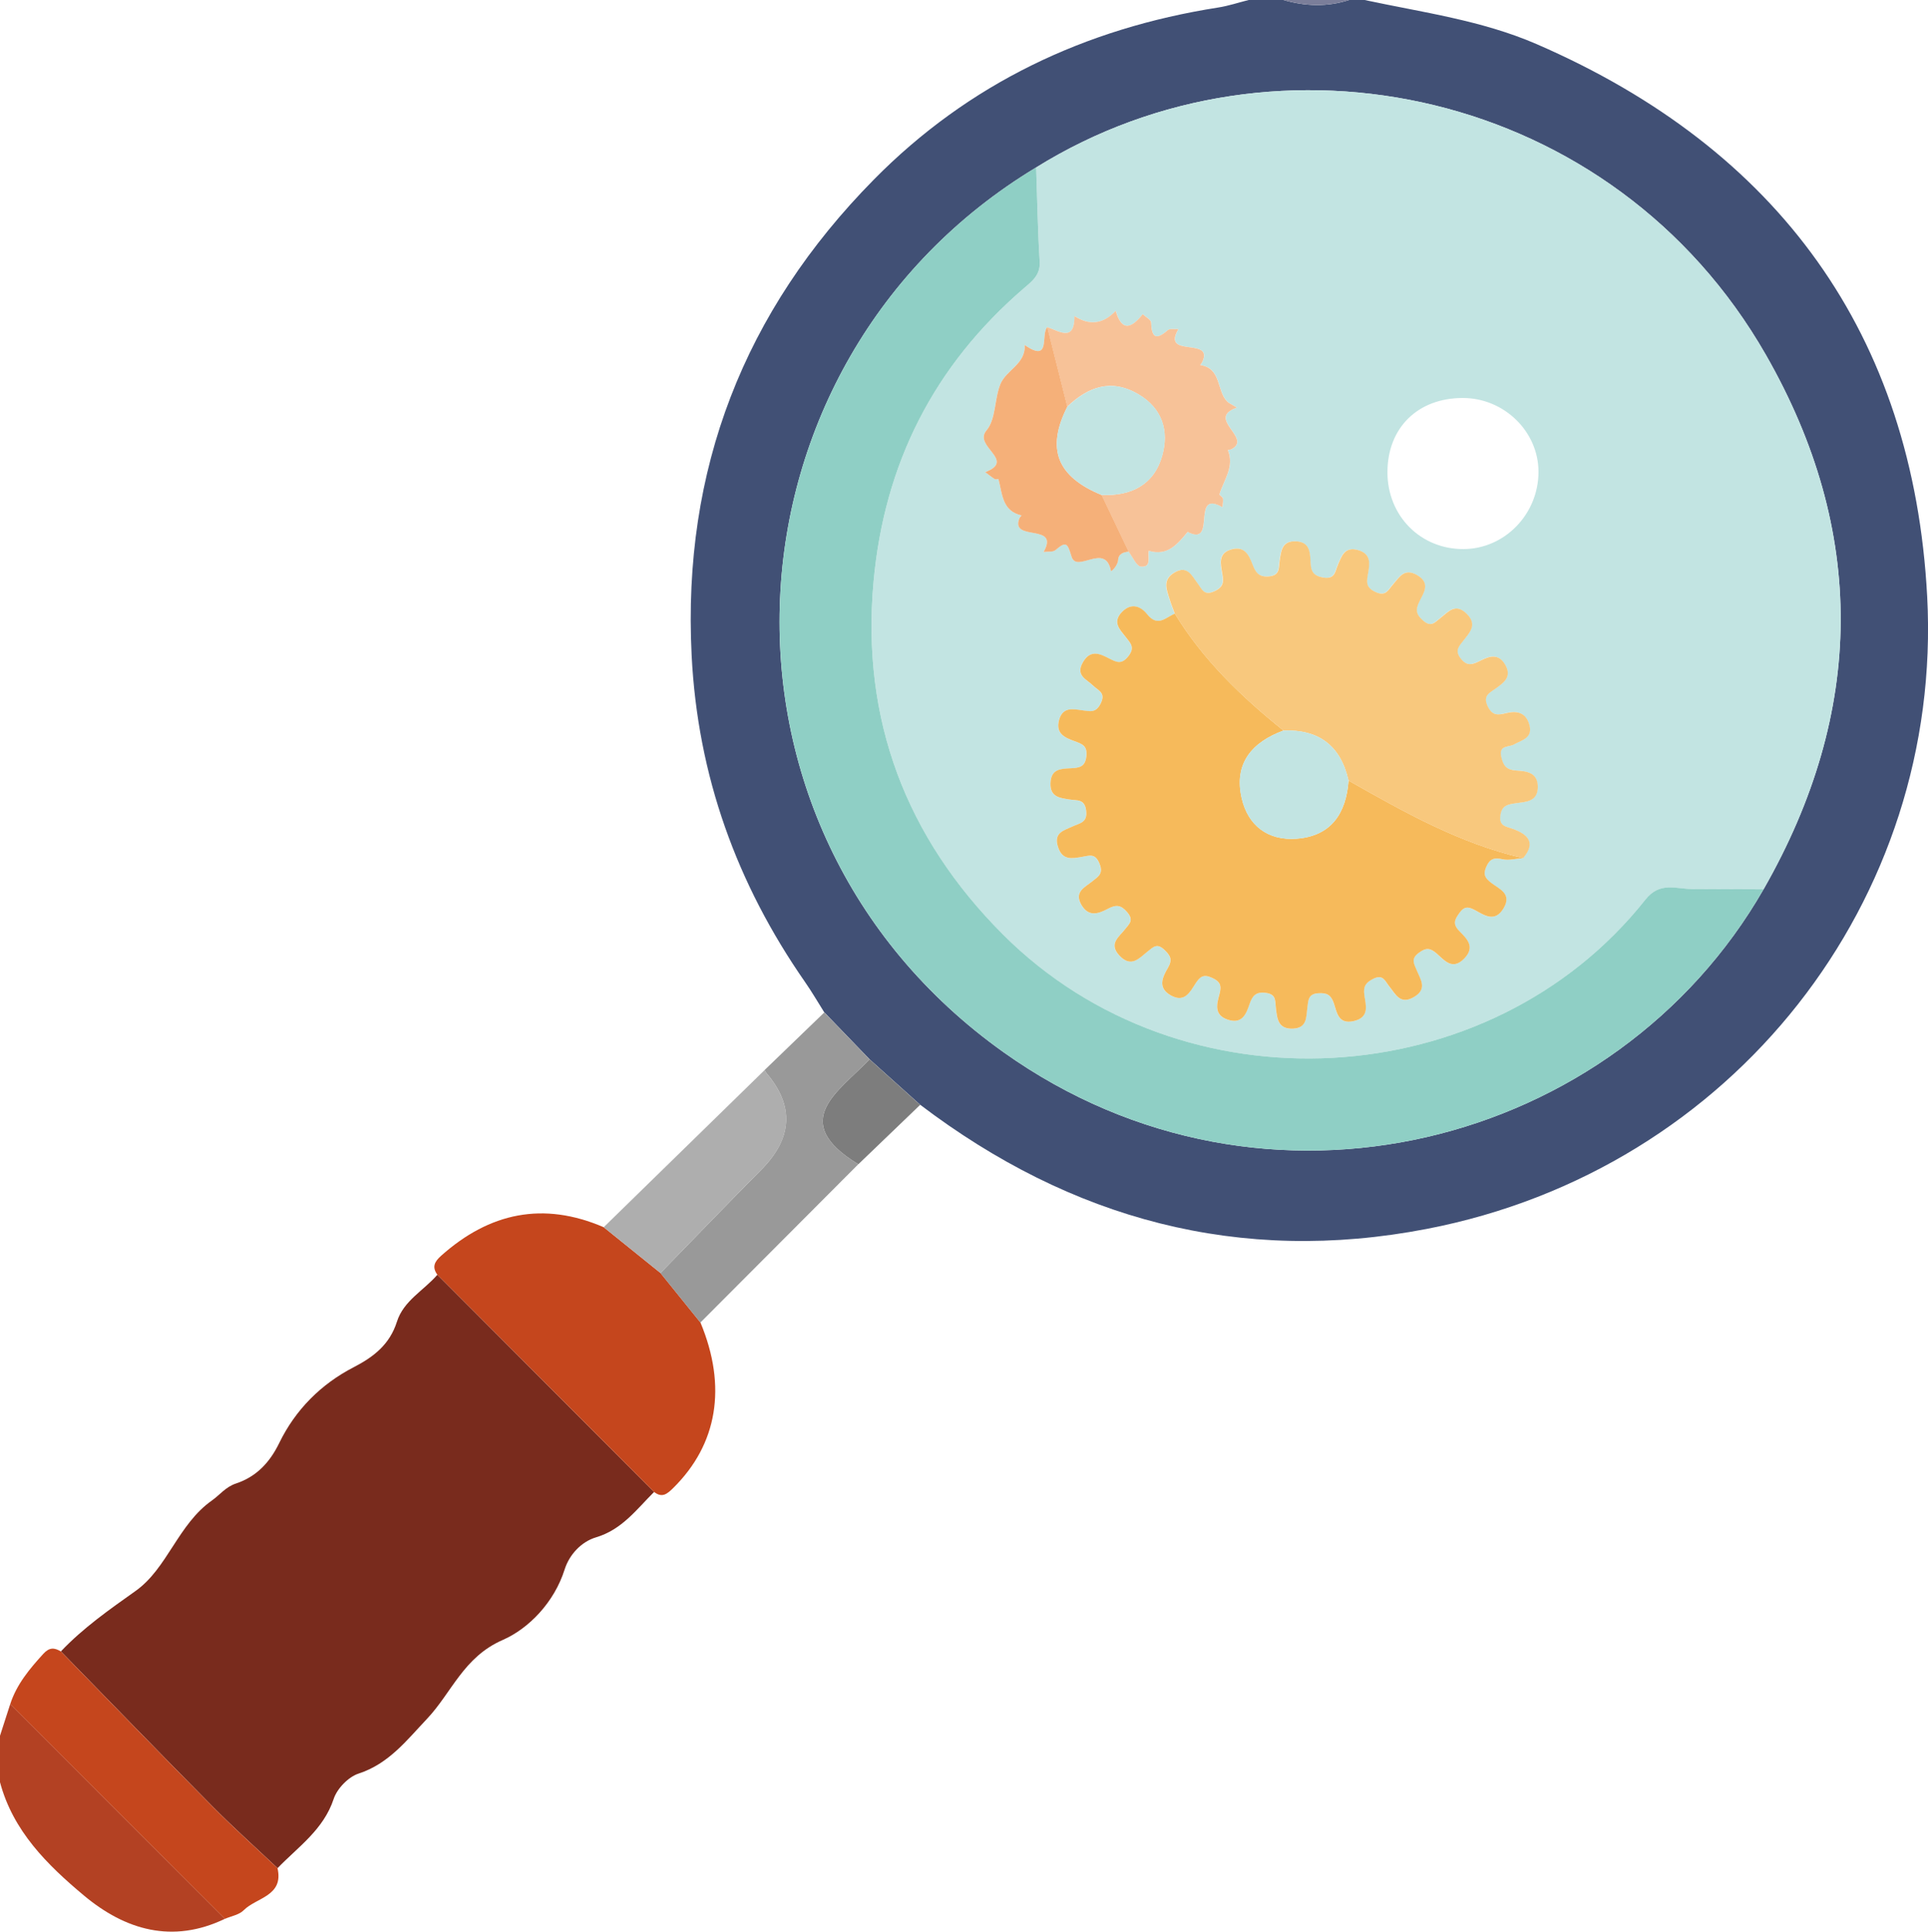   <svg xmlns="http://www.w3.org/2000/svg" viewBox="0 0 53.444 53.543">
   <g>
    <g>
     <path d="M22.85,28.062c-.178-.282-.345-.572-.536-.845-1.894-2.726-2.975-5.715-3.142-9.057-.258-5.153,1.456-9.535,5.048-13.179C26.846,2.316,30.076,.787,33.765,.209,34.051,.165,34.329,.071,34.611,0c.321,0,.643,0,.964,0,.607,.175,1.214,.199,1.822,0h.429c1.607,.345,3.247,.562,4.772,1.224,6.706,2.91,10.436,8.053,10.823,15.303,.449,8.416-5.377,15.896-13.868,17.535-5.189,1.002-9.861-.263-14.045-3.44-.468-.42-.935-.84-1.403-1.26-.418-.434-.836-.867-1.254-1.301Zm26.035-3.411c2.819-4.928,2.863-9.93,.063-14.819C44.732,2.471,35.407,.482,28.722,4.641c-8.937,5.389-9.694,18.274-.898,24.529,7.255,5.16,16.968,2.612,21.061-4.519Z" style="fill:#415075;">
     </path>
     <path d="M0,48.112c.094-.292,.189-.584,.283-.877,1.983,1.984,3.967,3.968,5.95,5.951-1.452,.697-2.763,.31-3.906-.646C1.314,51.693,.36,50.753,0,49.398,0,48.969,0,48.541,0,48.112Z" style="fill:#b34123;">
     </path>
     <path d="M37.397,0c-.607,.199-1.214,.175-1.822,0h1.822Z" style="fill:#7b7e9a;">
     </path>
     <path d="M1.687,45.774c.618-.652,1.341-1.157,2.074-1.678,.879-.625,1.175-1.847,2.115-2.507,.22-.155,.377-.374,.667-.47,.557-.185,.932-.575,1.197-1.121,.448-.921,1.156-1.633,2.065-2.102,.562-.29,1-.636,1.198-1.261,.185-.585,.747-.867,1.121-1.302,2.002,2.007,4.005,4.014,6.007,6.021-.485,.483-.888,1.043-1.61,1.258-.404,.12-.738,.475-.87,.892-.289,.915-1,1.64-1.715,1.952-1.094,.477-1.414,1.465-2.107,2.195-.553,.583-1.053,1.238-1.889,1.509-.283,.092-.596,.416-.69,.701-.282,.854-.983,1.327-1.556,1.92-.595-.562-1.205-1.107-1.781-1.688-1.417-1.431-2.818-2.879-4.225-4.32Z" style="fill:#792b1d;">
     </path>
     <path d="M18.131,41.354c-2.002-2.007-4.005-4.014-6.007-6.021-.155-.214-.08-.363,.105-.527,1.341-1.196,2.831-1.511,4.506-.79,.524,.423,1.049,.846,1.574,1.269,.369,.458,.739,.915,1.108,1.373,.74,1.775,.472,3.376-.754,4.585-.169,.167-.309,.285-.531,.111Z" style="fill:#c5461d;">
     </path>
     <path d="M1.687,45.774c1.407,1.441,2.808,2.889,4.225,4.32,.575,.581,1.186,1.126,1.781,1.688,.178,.777-.586,.811-.937,1.165-.126,.128-.346,.163-.523,.24-1.983-1.984-3.967-3.968-5.95-5.951,.178-.55,.536-.977,.918-1.396,.169-.185,.307-.173,.486-.066Z" style="fill:#c5461d;">
     </path>
     <path d="M19.416,36.658c-.369-.458-.739-.915-1.108-1.373,.931-.955,1.856-1.916,2.795-2.863q1.301-1.313,.147-2.672c-.023-.027-.037-.061-.055-.091,.551-.532,1.103-1.064,1.654-1.596,.418,.434,.836,.867,1.254,1.301-.847,.889-2.272,1.716-.311,2.906-1.459,1.463-2.918,2.925-4.377,4.388Z" style="fill:#999;">
     </path>
     <path d="M23.793,32.27c-1.961-1.19-.535-2.017,.311-2.906,.468,.42,.935,.84,1.403,1.26-.571,.549-1.143,1.098-1.714,1.647Z" style="fill:#7d7d7d;">
     </path>
     <path d="M21.196,29.658c.018,.031,.032,.065,.055,.091q1.158,1.364-.147,2.672c-.939,.947-1.864,1.908-2.795,2.863-.525-.423-1.049-.846-1.574-1.269,1.487-1.452,2.974-2.904,4.462-4.357Z" style="fill:#aeaeae;">
     </path>
     <path d="M28.722,4.641c6.685-4.159,16.01-2.169,20.226,5.191,2.8,4.889,2.756,9.891-.063,14.819-.66-.003-1.32-.007-1.98-.008-.452,0-.892-.215-1.296,.295-4.318,5.446-12.855,5.922-17.809,.963-2.68-2.684-3.931-5.947-3.586-9.771,.295-3.273,1.67-5.988,4.164-8.135,.221-.191,.466-.366,.442-.742-.055-.869-.068-1.741-.098-2.611Zm.309,4.427c-.192,.186,.116,1.012-.629,.492,.036,.527-.51,.694-.671,1.082-.172,.415-.122,.974-.387,1.286-.38,.446,.834,.829-.037,1.157,.089,.066,.175,.136,.268,.195,.025,.016,.099-.007,.101,0,.109,.403,.094,.881,.64,1.006-.021,.029-.051,.054-.063,.086-.25,.653,1.138,.116,.673,.926,.113-.015,.26,.01,.332-.052,.305-.265,.331-.18,.445,.184,.148,.47,.937-.412,1.09,.394,.007,.039,.19-.153,.199-.292,.012-.194,.148-.219,.292-.246,.114,.147,.217,.406,.344,.418,.304,.029,.183-.266,.217-.438,.523,.157,.8-.187,1.081-.526,.002-.002,.028,.019,.044,.026,.753,.344,.042-1.209,.917-.708,.007-.08,.027-.163,.015-.241-.007-.044-.105-.091-.097-.117,.124-.401,.421-.766,.233-1.226,.035-.008,.073-.009,.103-.025,.585-.307-.714-.845,.134-1.145,.04-.014-.189-.107-.256-.175-.296-.299-.154-.923-.748-1.011,.02-.029,.045-.056,.06-.088,.324-.701-1.145-.091-.664-.908-.1,.008-.235-.023-.295,.03-.334,.291-.448,.197-.461-.213-.003-.079-.152-.153-.233-.23-.3,.372-.572,.514-.75-.093-.341,.362-.721,.417-1.142,.144,.003,.726-.413,.423-.753,.308Zm3.533,7.942c-.252,.1-.474,.388-.771,.012-.154-.194-.419-.34-.692-.062-.284,.289-.056,.496,.096,.692,.14,.18,.27,.295,.077,.539-.186,.236-.321,.169-.534,.06-.246-.126-.514-.264-.727,.11-.21,.368,.111,.471,.278,.638,.145,.144,.365,.197,.219,.496-.132,.269-.289,.226-.517,.194-.245-.035-.542-.108-.641,.277-.097,.374,.171,.483,.413,.572,.22,.081,.379,.126,.346,.425-.034,.303-.201,.321-.436,.333-.263,.014-.546,.012-.559,.411-.013,.398,.278,.412,.531,.455,.207,.035,.413-.025,.457,.302,.047,.346-.184,.353-.39,.45-.223,.105-.52,.161-.389,.565,.123,.38,.394,.316,.644,.277,.219-.034,.382-.121,.505,.18,.118,.289-.039,.361-.212,.504-.186,.153-.496,.277-.293,.635,.202,.357,.483,.252,.735,.118,.229-.121,.362-.115,.54,.094,.194,.227,.052,.324-.073,.485-.159,.204-.451,.39-.142,.718,.326,.347,.551,.065,.769-.106,.169-.133,.267-.253,.478-.053,.169,.161,.226,.272,.097,.494-.15,.259-.302,.56,.091,.773,.373,.201,.521-.102,.668-.329,.127-.196,.223-.275,.463-.164,.228,.105,.269,.214,.205,.453-.07,.261-.167,.576,.233,.707,.397,.13,.508-.157,.6-.428,.08-.235,.175-.352,.455-.315,.296,.039,.251,.227,.276,.421,.036,.279,.049,.586,.47,.57,.401-.015,.367-.321,.402-.572,.028-.198,.012-.39,.301-.409,.231-.015,.352,.037,.433,.275,.084,.243,.115,.593,.546,.498,.459-.101,.339-.446,.301-.724-.033-.243,.042-.348,.249-.45,.275-.136,.325,.071,.447,.218,.169,.205,.293,.512,.677,.289,.385-.224,.181-.493,.083-.733-.079-.193-.175-.324,.053-.493,.196-.145,.307-.144,.496,.019,.206,.177,.429,.482,.762,.141,.323-.331,.064-.562-.138-.768-.193-.197-.12-.321,.007-.499,.139-.195,.258-.171,.444-.069,.257,.141,.54,.338,.777-.056,.245-.407-.115-.536-.333-.703-.168-.128-.239-.224-.15-.438,.095-.227,.213-.277,.453-.222,.178,.041,.378-.017,.569-.031,.371-.434,.127-.661-.284-.813-.184-.068-.383-.071-.345-.365,.037-.286,.202-.311,.438-.346,.261-.038,.602-.033,.6-.455-.002-.419-.342-.432-.602-.451-.278-.021-.359-.146-.411-.381-.072-.329,.203-.258,.353-.341,.22-.122,.538-.176,.422-.562-.103-.341-.364-.375-.637-.307-.237,.059-.39,.073-.515-.193-.139-.295,.057-.368,.231-.494,.218-.157,.449-.315,.257-.652-.189-.334-.453-.235-.689-.115-.216,.109-.369,.169-.548-.063-.171-.222-.043-.339,.084-.502,.168-.216,.389-.432,.084-.735-.316-.313-.515-.047-.725,.114-.159,.122-.256,.274-.484,.074-.203-.177-.213-.304-.097-.538,.112-.227,.319-.503-.076-.726-.353-.2-.488,.071-.655,.256-.14,.156-.202,.355-.498,.213-.267-.128-.24-.274-.2-.507,.044-.25,.102-.542-.272-.65-.38-.11-.461,.169-.565,.41-.082,.19-.077,.407-.413,.348-.323-.056-.333-.228-.346-.48-.012-.244-.039-.504-.398-.522-.395-.019-.416,.268-.455,.526-.032,.21,.017,.425-.312,.448-.285,.02-.364-.132-.447-.349-.097-.254-.218-.502-.58-.401-.384,.107-.295,.415-.255,.657,.04,.239,.05,.377-.211,.5-.303,.142-.347-.06-.479-.229-.148-.19-.271-.5-.63-.289-.346,.203-.221,.475-.137,.746,.042,.134,.095,.264,.143,.396Zm7.985-5.979c-1.249,0-2.089,.828-2.089,2.059,0,1.21,.918,2.136,2.113,2.129,1.14-.007,2.074-.971,2.074-2.141,0-1.117-.953-2.047-2.098-2.047Z" style="fill:#c2e4e2;">
     </path>
     <path d="M28.722,4.641c.03,.871,.043,1.742,.098,2.611,.024,.376-.221,.552-.442,.742-2.494,2.148-3.868,4.862-4.164,8.135-.345,3.824,.906,7.087,3.586,9.771,4.954,4.959,13.491,4.484,17.809-.963,.404-.51,.844-.296,1.296-.295,.66,.001,1.32,.005,1.98,.008-4.094,7.132-13.806,9.68-21.061,4.519-8.795-6.256-8.038-19.14,.898-24.529Z" style="fill:#8fcfc5;">
     </path>
     <path d="M42.216,23.785c-.19,.014-.391,.072-.569,.031-.24-.055-.357-.005-.453,.222-.09,.214-.018,.31,.15,.438,.218,.167,.578,.296,.333,.703-.237,.394-.52,.196-.777,.056-.186-.102-.305-.126-.444,.069-.127,.178-.2,.302-.007,.499,.201,.206,.461,.437,.138,.768-.333,.341-.556,.036-.762-.141-.189-.163-.3-.164-.496-.019-.228,.169-.132,.3-.053,.493,.098,.241,.302,.51-.083,.733-.384,.223-.508-.084-.677-.289-.122-.148-.172-.354-.447-.218-.208,.103-.283,.208-.249,.45,.038,.278,.158,.623-.301,.724-.431,.095-.462-.255-.546-.498-.082-.238-.202-.29-.433-.275-.289,.019-.273,.211-.301,.409-.035,.252-.001,.557-.402,.572-.421,.016-.434-.292-.47-.57-.025-.194,.02-.382-.276-.421-.28-.037-.375,.08-.455,.315-.092,.271-.203,.558-.6,.428-.4-.131-.303-.445-.233-.707,.064-.239,.023-.348-.205-.453-.239-.111-.336-.032-.463,.164-.147,.227-.295,.53-.668,.329-.393-.212-.242-.514-.091-.773,.129-.222,.072-.333-.097-.494-.211-.201-.309-.08-.478,.053-.218,.172-.443,.453-.769,.106-.309-.328-.018-.514,.142-.718,.125-.161,.267-.257,.073-.485-.178-.209-.312-.215-.54-.094-.252,.133-.532,.239-.735-.118-.203-.358,.107-.483,.293-.635,.173-.142,.331-.214,.212-.504-.123-.302-.286-.214-.505-.18-.251,.039-.521,.103-.644-.277-.131-.403,.166-.459,.389-.565,.206-.097,.436-.104,.39-.45-.044-.327-.25-.267-.457-.302-.254-.043-.545-.057-.531-.455,.013-.399,.296-.398,.559-.411,.235-.012,.403-.03,.436-.333,.033-.299-.126-.344-.346-.425-.242-.089-.51-.198-.413-.572,.1-.385,.397-.311,.641-.277,.229,.032,.386,.076,.517-.194,.147-.3-.074-.352-.219-.496-.168-.167-.489-.27-.278-.638,.213-.373,.481-.235,.727-.11,.213,.109,.347,.176,.534-.06,.192-.244,.063-.359-.077-.539-.152-.196-.38-.403-.096-.692,.273-.277,.538-.132,.692,.062,.297,.376,.518,.088,.771-.012,.783,1.285,1.848,2.308,3.011,3.24-.874,.323-1.378,.911-1.159,1.872,.174,.766,.731,1.186,1.525,1.126,.96-.073,1.372-.705,1.439-1.611,1.541,.875,3.084,1.746,4.835,2.148Z" style="fill:#f6ba5b;">
     </path>
     <path d="M42.216,23.785c-1.751-.402-3.294-1.273-4.835-2.148-.216-.964-.819-1.424-1.805-1.388-1.164-.931-2.229-1.954-3.011-3.24-.048-.132-.102-.262-.143-.396-.084-.271-.209-.543,.137-.746,.359-.211,.482,.099,.63,.289,.132,.169,.176,.371,.479,.229,.261-.123,.251-.261,.211-.5-.04-.241-.128-.55,.255-.657,.362-.1,.482,.148,.58,.401,.083,.217,.163,.369,.447,.349,.329-.023,.28-.238,.312-.448,.039-.258,.06-.545,.455-.526,.359,.017,.386,.277,.398,.522,.012,.252,.023,.423,.346,.48,.336,.059,.331-.158,.413-.348,.104-.241,.185-.52,.565-.41,.374,.108,.315,.4,.272,.65-.041,.233-.067,.379,.2,.507,.296,.142,.358-.057,.498-.213,.166-.186,.301-.456,.655-.256,.394,.223,.188,.498,.076,.726-.116,.235-.106,.361,.097,.538,.228,.199,.325,.048,.484-.074,.21-.161,.409-.426,.725-.114,.305,.302,.084,.518-.084,.735-.127,.163-.255,.28-.084,.502,.179,.232,.332,.172,.548,.063,.236-.119,.5-.218,.689,.115,.191,.337-.04,.494-.257,.652-.174,.126-.371,.198-.231,.494,.125,.266,.278,.252,.515,.193,.273-.068,.534-.033,.637,.307,.116,.386-.202,.44-.422,.562-.15,.083-.426,.012-.353,.341,.052,.235,.132,.36,.411,.381,.26,.019,.6,.032,.602,.451,.002,.422-.339,.417-.6,.455-.236,.034-.402,.06-.438,.346-.038,.294,.16,.297,.345,.365,.412,.151,.656,.379,.284,.813Z" style="fill:#f8c87d;">
     </path>
     <path d="M29.031,9.067c.34,.116,.757,.419,.753-.307,.421,.273,.801,.218,1.142-.144,.179,.607,.45,.465,.75,.093,.081,.076,.23,.151,.233,.23,.014,.41,.128,.504,.461,.213,.061-.053,.195-.022,.295-.03-.481,.817,.988,.207,.664,.908-.015,.032-.04,.059-.06,.088,.594,.089,.452,.713,.748,1.011,.067,.068,.296,.161,.256,.175-.848,.3,.451,.838-.134,1.145-.031,.016-.069,.017-.103,.025,.189,.46-.109,.826-.233,1.226-.008,.026,.091,.073,.097,.117,.012,.077-.008,.16-.015,.241-.875-.501-.163,1.052-.917,.708-.016-.007-.042-.028-.044-.026-.281,.339-.558,.684-1.081,.526-.034,.172,.087,.467-.217,.438-.127-.012-.23-.271-.344-.417-.249-.523-.498-1.045-.748-1.568,.82,.036,1.456-.282,1.682-1.09,.191-.683,.005-1.309-.66-1.701-.753-.443-1.391-.208-1.972,.344-.185-.735-.37-1.47-.555-2.205Z" style="fill:#f7c298;">
     </path>
     <path d="M30.537,13.719c.249,.523,.498,1.046,.748,1.568-.144,.026-.28,.052-.292,.246-.009,.139-.192,.331-.199,.292-.153-.806-.942,.077-1.09-.394-.114-.363-.14-.448-.445-.184-.072,.062-.219,.037-.332,.052,.464-.811-.924-.273-.673-.926,.012-.032,.042-.057,.063-.086-.546-.125-.531-.604-.64-1.006-.002-.008-.076,.015-.101,0-.093-.06-.179-.129-.268-.195,.871-.328-.343-.711,.037-1.157,.265-.311,.216-.87,.387-1.286,.161-.389,.707-.556,.671-1.082,.745,.52,.436-.306,.629-.492,.185,.735,.37,1.47,.555,2.204-.59,1.165-.291,1.936,.95,2.447Z" style="fill:#f5b079;">
     </path>
     <path d="M35.576,20.249c.986-.037,1.589,.423,1.805,1.388-.067,.906-.479,1.538-1.439,1.611-.794,.06-1.35-.36-1.525-1.126-.219-.961,.285-1.55,1.159-1.872Z" style="fill:#c2e4e2;">
     </path>
     <path d="M30.537,13.719c-1.241-.512-1.54-1.282-.95-2.447,.581-.552,1.22-.787,1.972-.344,.665,.392,.851,1.018,.66,1.701-.226,.808-.862,1.126-1.682,1.09Z" style="fill:#c2e4e2;">
     </path>
    </g>
   </g>
  </svg>

